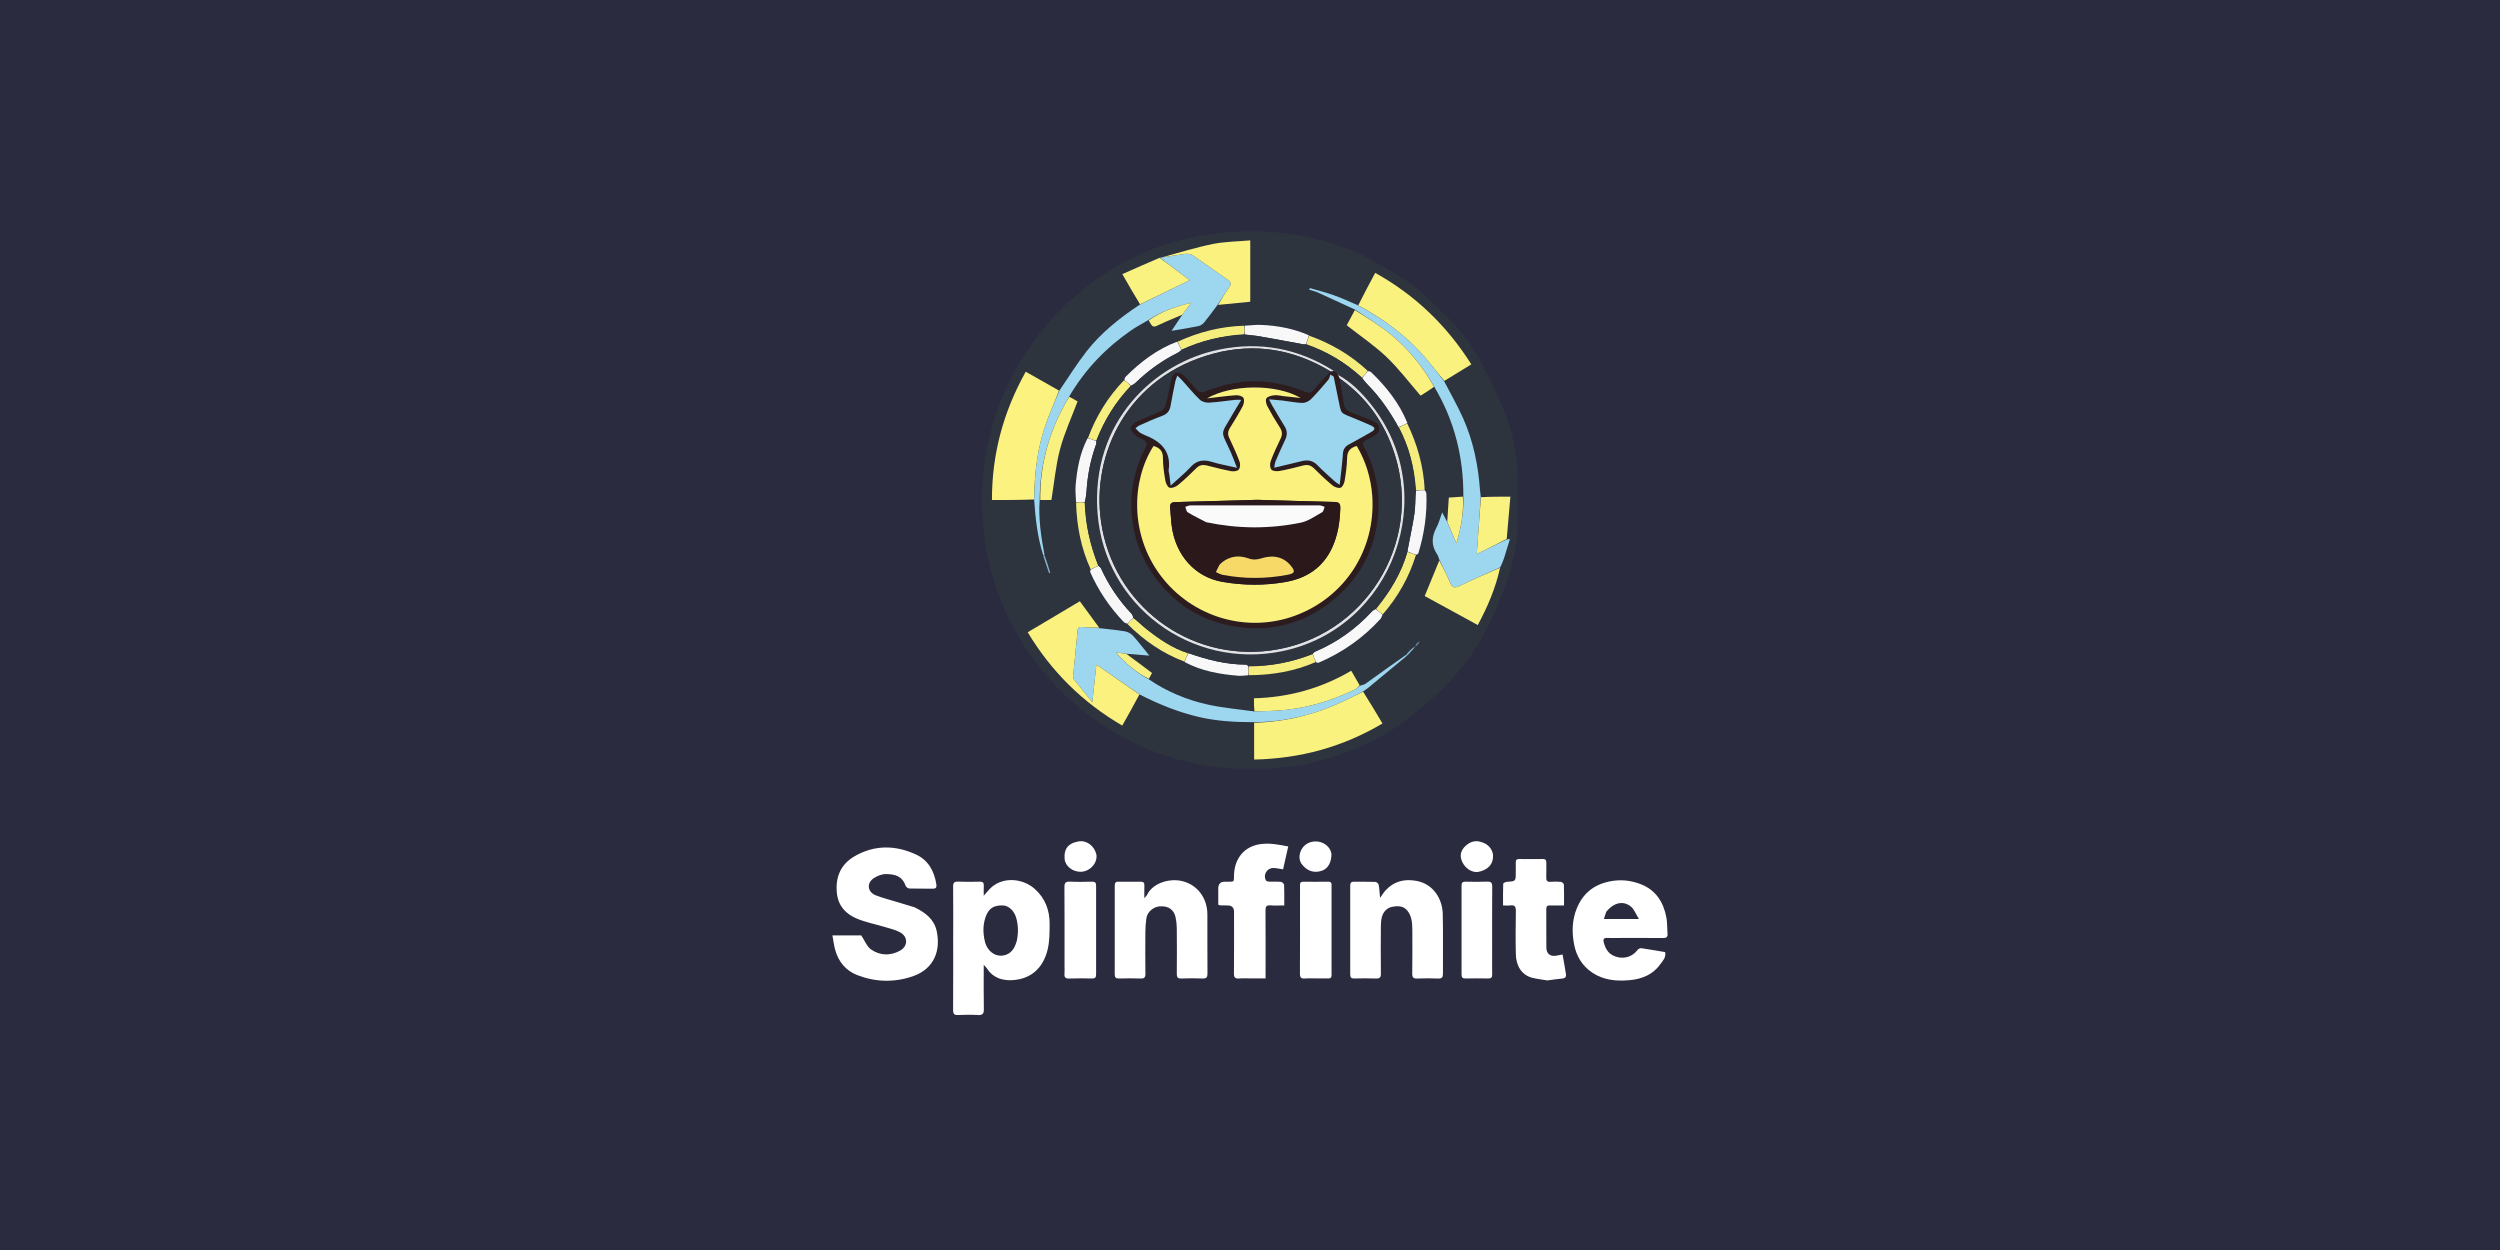 <?xml version="1.0" encoding="UTF-8"?> <svg xmlns="http://www.w3.org/2000/svg" width="768" height="384" viewBox="0 0 768 384" fill="none"><rect width="768" height="384" fill="#2B2B40"></rect><path fill-rule="evenodd" clip-rule="evenodd" d="M280.988 278.736C284.197 280.315 286.915 282.328 287.717 285.883C289.067 291.872 287.057 297.64 280.395 299.92C274.666 301.881 268.878 301.714 263.294 299.526C259.85 298.174 257.54 295.425 256.56 291.76C256.19 290.378 256.015 288.944 255.718 287.359H264.58C265.661 288.972 266.312 290.793 267.601 291.684C270.31 293.555 273.446 293.691 276.421 292.081C279.006 290.684 279.006 287.705 276.403 286.347C275.044 285.637 273.494 285.277 272.011 284.828C269.09 283.949 266.051 283.364 263.246 282.206C259.856 280.806 257.507 278.311 257.092 274.377C256.578 269.497 258.24 265.56 262.444 263.093C268.603 259.477 275.117 259.577 281.457 262.532C285.208 264.278 287.063 267.706 287.659 271.773C287.771 272.54 287.553 273.013 286.621 272.998C284.2 272.959 281.778 273.022 279.36 272.946C278.954 272.934 278.337 272.501 278.207 272.128C277.153 269.103 274.932 268.518 272.111 268.518C270.861 268.518 269.454 269.085 268.391 269.8C266.142 271.316 266.493 274.062 269.045 275.047C271.26 275.905 273.585 276.481 275.864 277.178C277.535 277.687 279.209 278.184 280.988 278.73V278.736ZM312.372 288.984C312.863 286.641 312.835 284.322 312.191 282.003C311.595 279.854 309.906 278.208 308.126 278.148C305.247 278.048 303.725 279.078 302.814 281.603C301.909 284.11 301.948 286.656 302.545 289.175C303.353 292.588 306.349 294.376 309.194 293.245C310.992 292.53 311.8 290.984 312.369 288.987H312.372V288.984ZM292.823 286.932C292.823 281.982 292.859 277.181 292.799 272.383C292.783 271.185 293.141 270.794 294.339 270.843C296.555 270.928 298.776 270.901 300.995 270.852C301.918 270.834 302.269 271.161 302.218 272.083C302.163 273.037 302.206 274.001 302.206 275.174C303.15 274.147 303.879 273.134 304.812 272.374C308.631 269.261 314.346 269.97 317.808 273.013C321.077 275.89 322.479 279.639 322.448 283.892C322.43 286.592 322.436 289.39 321.767 291.969C320.372 297.352 316.77 300.778 310.977 301.102C307.984 301.269 305.075 300.435 303.256 297.589C303.026 297.228 302.69 296.937 302.203 296.389C302.203 301.117 302.142 305.542 302.236 309.968C302.266 311.432 301.845 311.905 300.381 311.817C298.371 311.695 296.343 311.72 294.33 311.811C293.129 311.865 292.786 311.462 292.792 310.271C292.841 302.542 292.817 294.812 292.817 286.935L292.823 286.932ZM343.738 270.87C346.051 270.87 348.218 270.891 350.388 270.858C351.217 270.846 351.587 271.128 351.553 271.995C351.508 273.204 351.541 274.417 351.541 275.935C351.959 275.408 352.283 275.12 352.458 274.759C354.078 271.455 358.92 269.773 362.894 270.613C367.937 271.68 370.891 276.02 370.906 280.864C370.924 286.926 370.882 292.985 370.937 299.047C370.945 300.232 370.616 300.647 369.405 300.596C367.241 300.505 365.065 300.505 362.9 300.596C361.675 300.647 361.502 300.102 361.511 299.062C361.554 294.415 361.554 289.769 361.511 285.122C361.499 283.976 361.366 282.813 361.115 281.697C360.697 279.836 359.274 278.181 356.26 278.43C354.335 278.587 352.476 280.079 352.177 282.058C351.968 283.443 351.871 284.855 351.859 286.256C351.82 290.548 351.811 294.843 351.868 299.135C351.883 300.268 351.532 300.635 350.403 300.596C348.188 300.52 345.966 300.535 343.747 300.59C342.755 300.614 342.443 300.262 342.446 299.28C342.473 290.239 342.47 281.2 342.452 272.158C342.452 271.322 342.6 270.752 343.741 270.87H343.738ZM433.868 285.747C433.847 283.573 433.735 281.579 432.436 279.869C431.21 278.251 429.476 278.239 427.787 278.551C426.171 278.848 425.018 279.972 424.552 281.564C424.273 282.506 424.207 283.534 424.201 284.525C424.167 289.372 424.149 294.218 424.21 299.062C424.225 300.268 423.855 300.641 422.666 300.599C420.45 300.514 418.232 300.541 416.013 300.59C415.093 300.608 414.787 300.28 414.787 299.362C414.812 290.275 414.812 281.191 414.787 272.104C414.787 271.207 415.051 270.834 415.992 270.858C418.159 270.91 420.329 270.834 422.493 270.916C422.863 270.931 423.462 271.419 423.526 271.767C423.762 273.043 423.813 274.35 423.952 275.829C424.567 274.983 425.039 274.183 425.653 273.516C428.256 270.691 431.471 269.918 435.197 270.619C440.487 271.613 443.108 276.347 443.214 280.733C443.363 286.838 443.223 292.948 443.275 299.056C443.284 300.238 442.957 300.656 441.743 300.605C439.631 300.514 437.509 300.52 435.393 300.605C434.216 300.65 433.819 300.299 433.841 299.077C433.907 294.685 433.868 290.293 433.868 285.756V285.747ZM493.434 280.106C493.201 280.818 492.968 281.53 492.71 282.309H503.479C502.547 280.818 502.042 279.345 501.019 278.508C498.658 276.581 495.776 277.241 493.431 280.103H493.434V280.106ZM497.126 288.144C495.867 288.144 494.756 288.177 493.649 288.135C492.744 288.102 492.438 288.529 492.638 289.338C493.219 291.712 494.287 293.488 497.205 294.097C499.393 294.552 501.7 293.664 503.019 291.857C503.252 291.539 503.83 291.236 504.2 291.287C506.621 291.627 509.027 292.066 511.533 292.491C511.891 294.194 510.725 295.249 509.92 296.364C507.629 299.532 504.233 300.781 500.549 301.111C496.612 301.466 492.704 301.129 489.248 298.859C486.091 296.786 484.263 293.773 483.567 290.133C482.849 286.38 482.919 282.609 484.402 279.018C486.254 274.529 489.511 271.807 494.375 270.794C497.762 270.088 500.931 270.416 504.045 271.622C508.691 273.422 511.016 277.141 511.912 281.843C512.217 283.455 512.124 285.143 512.269 286.789C512.363 287.862 511.927 288.174 510.886 288.162C506.349 288.117 501.815 288.144 497.126 288.144ZM374.242 273.019C374.248 271.586 374.892 270.87 376.176 270.867H376.781C379.375 270.849 379.003 271.079 379.099 268.627C379.293 263.644 382.329 259.855 387.511 259.273C390.338 258.955 392.944 259.489 395.743 260.04C395.183 262.517 394.663 264.832 394.16 267.06C393.007 266.9 392.017 266.624 391.043 266.657C389.145 266.727 387.977 268.812 388.885 270.437C389.024 270.688 389.542 270.828 389.89 270.843C391.097 270.894 392.317 270.791 393.516 270.91C393.879 270.946 394.463 271.495 394.478 271.828C394.569 273.841 394.524 275.856 394.524 278.151C393.05 278.151 391.657 278.23 390.277 278.127C389.042 278.036 388.752 278.515 388.761 279.681C388.809 285.944 388.785 292.206 388.785 298.468V300.568H384.541C383.231 300.568 381.914 300.496 380.61 300.59C379.411 300.674 379.06 300.25 379.069 299.053C379.124 292.742 379.093 286.429 379.093 280.118C379.093 278.812 378.437 278.157 377.123 278.154C376.366 278.154 375.61 278.145 374.856 278.124C374.717 278.124 374.581 278.036 374.251 277.92V273.016H374.242V273.019ZM475.337 301.184C473.724 300.926 472.229 300.75 470.776 300.396C467.404 299.568 465.757 296.622 465.673 293.245C465.564 288.808 465.6 284.364 465.673 279.927C465.694 278.584 465.379 277.939 463.932 278.145C463.294 278.236 462.631 278.16 461.735 278.16C461.735 275.874 461.702 273.677 461.786 271.486C461.795 271.267 462.513 270.922 462.915 270.898C465.642 270.728 465.642 270.749 465.642 268C465.642 266.99 465.67 265.981 465.636 264.972C465.612 264.205 465.9 263.881 466.69 263.89C469.108 263.917 471.526 263.926 473.945 263.89C474.847 263.875 475.052 264.299 475.034 265.093C475.001 266.554 475.074 268.021 475.007 269.482C474.962 270.51 475.267 270.97 476.363 270.888C477.416 270.81 478.485 270.807 479.532 270.916C479.871 270.952 480.416 271.449 480.428 271.752C480.507 273.807 480.47 275.868 480.47 278.16C478.945 278.16 477.556 278.193 476.166 278.148C475.322 278.12 475.01 278.436 475.016 279.287C475.043 283.222 474.998 287.159 475.04 291.093C475.062 293.073 476.281 293.949 478.273 293.552C478.796 293.448 479.323 293.351 480.019 293.221C480.389 295.316 480.755 297.262 481.06 299.22C481.188 300.038 480.879 300.526 479.925 300.605C478.433 300.726 476.953 300.987 475.331 301.187H475.337V301.184ZM404.808 300.571C403.398 300.571 402.13 300.499 400.877 300.593C399.672 300.684 399.33 300.247 399.339 299.053C399.387 291.275 399.363 283.495 399.363 275.717C399.363 274.453 399.391 273.192 399.357 271.928C399.336 271.146 399.651 270.852 400.426 270.861C402.947 270.888 405.471 270.904 407.992 270.855C409.224 270.831 409.049 271.643 409.049 272.386V296.025C409.049 297.186 409.022 298.35 409.055 299.511C409.079 300.293 408.761 300.605 407.983 300.578C406.975 300.541 405.965 300.571 404.805 300.571H404.808ZM327.025 296.931C327.025 288.699 327.055 280.615 326.994 272.534C326.985 271.192 327.358 270.776 328.695 270.84C330.959 270.946 333.236 270.901 335.503 270.855C336.429 270.837 336.725 271.173 336.722 272.089C336.698 281.182 336.698 290.272 336.722 299.365C336.722 300.29 336.408 300.605 335.493 300.59C333.175 300.544 330.85 300.514 328.535 300.602C327.327 300.647 326.879 300.244 327.013 299.053C327.085 298.404 327.025 297.74 327.025 296.934V296.931ZM458.384 292.388C458.384 294.812 458.354 297.086 458.399 299.359C458.418 300.28 458.091 300.605 457.174 300.587C454.855 300.541 452.534 300.541 450.212 300.587C449.292 300.605 448.986 300.274 448.989 299.356C449.014 290.263 449.014 281.173 448.989 272.08C448.989 271.161 449.295 270.834 450.215 270.852C452.434 270.898 454.655 270.928 456.871 270.843C458.073 270.794 458.418 271.192 458.408 272.386C458.357 279.003 458.384 285.619 458.384 292.388ZM336.825 262.568C337.17 265.272 334.728 267.782 331.976 267.812C329.558 267.839 327.258 266.127 327.052 263.878C326.795 261.041 327.893 259.083 331.314 258.485C333.802 258.052 336.202 259.813 336.825 262.568ZM458.617 262.274C459.008 265.836 456.611 267.294 454.331 267.8C452.074 268.303 449.655 266.487 448.911 264.029C448.414 262.392 449.029 261.013 450.133 259.937C451.365 258.737 452.936 258.107 454.692 258.567C456.586 259.064 458.079 260.098 458.617 262.271V262.274ZM409.022 262.238C409.064 264.826 407.995 266.766 406.246 267.424C403.837 268.33 401.664 267.682 399.969 265.551C398.343 263.502 399.463 259.995 402.078 258.907C405.026 257.679 408.456 259.28 409.019 262.238H409.022Z" fill="white"></path><mask id="mask0_452_13571" style="mask-type:luminance" maskUnits="userSpaceOnUse" x="301" y="71" width="166" height="166"><path d="M301.499 71H466.529V236.396H301.499V71Z" fill="white"></path></mask><g mask="url(#mask0_452_13571)"><path fill-rule="evenodd" clip-rule="evenodd" d="M454.833 152.283C454.769 151.636 454.687 150.992 454.637 150.344C454.072 142.804 452.57 135.463 449.488 128.546C447.738 124.617 445.578 120.874 443.845 116.945C446.535 115.291 449.222 113.636 451.99 111.935C444.421 99.944 434.736 90.671 422.463 83.824C420.616 87.262 418.887 90.482 416.919 93.656C414.521 92.656 412.158 91.553 409.713 90.685C407.311 89.831 404.828 89.215 402.379 88.496L402.223 89.023C403.113 89.308 404.041 89.507 404.888 89.888C408.696 91.606 412.478 93.375 416.165 95.364C415.286 97.004 414.403 98.641 413.713 99.933C417.986 103.292 422.278 106.178 425.968 109.697C429.7 113.259 432.835 117.444 436.404 121.557C437.593 120.817 439.087 119.888 440.767 119.095C446.898 129.41 449.602 140.619 449.25 152.568C447.859 152.664 446.467 152.76 445.069 152.856C444.895 155.375 444.731 157.774 444.411 160.012C443.998 159.229 443.585 158.446 443.034 157.407C442.368 159.204 441.995 160.716 441.279 162.051C439.763 164.876 439.625 167.563 441.475 170.281C441.831 170.801 441.97 171.47 442.108 172.306C440.657 175.843 439.201 179.38 437.675 183.102C442.962 185.995 448.375 188.952 453.983 192.019C457.064 186.287 459.505 180.522 461.06 174.124C461.405 173.199 461.782 172.281 462.085 171.342C462.697 169.434 463.266 167.513 463.978 165.691C464.003 165.606 464.028 165.52 464.049 165.435C463.992 165.499 463.932 165.566 463.622 165.602C463.373 165.638 463.124 165.673 462.864 165.399C463.241 161.154 463.615 156.905 463.999 152.568C460.676 152.568 457.808 152.568 454.833 152.283ZM328.604 121.564C333.383 113.426 339.785 106.804 347.524 101.463C349.211 100.299 351.05 99.356 352.933 98.549C354.189 100.762 354.16 100.698 356.523 99.577C358.69 98.552 360.932 97.684 362.978 96.987C362.007 98.453 361.035 99.919 359.896 101.634C362.857 101.129 365.529 100.726 368.17 100.179C368.828 100.043 369.525 99.545 369.959 99.011C371.376 97.278 372.678 95.457 374.347 93.688C377.574 93.361 380.798 93.033 384.086 92.703V73.847C380.154 74.199 376.279 74.203 372.557 74.961C367.198 76.053 361.95 77.693 356.495 79.106C356.495 79.106 356.352 79.188 356.096 79.188C352.36 80.843 348.624 82.501 344.777 84.205C346.713 87.596 348.407 90.564 349.944 93.71C343.905 97.72 338.255 102.214 333.782 107.943C330.775 111.793 328.199 115.981 325.213 119.917C321.89 118.031 318.563 116.148 315.108 114.188C308.197 126.553 304.717 139.53 304.728 153.603C309.233 153.603 313.435 153.603 317.698 153.892C318.121 159.546 318.748 165.168 320.477 170.875C321.075 172.612 321.669 174.345 322.267 176.081C322.391 176.039 322.516 175.992 322.641 175.95C322.107 174.167 321.573 172.384 320.975 170.303C319.826 164.794 318.983 159.258 319.733 153.6H323.004C323.886 148.177 324.334 142.967 325.658 137.986C326.978 133.015 329.177 128.279 331.056 123.276C331.173 123.468 331.156 123.397 331.109 123.368C330.255 122.845 329.401 122.329 328.611 121.564H328.604ZM432.515 129.809C429.864 123.799 425.854 118.781 421.15 114.277C420.933 114.07 420.513 114.081 420.072 113.771C414.844 108.985 408.838 105.488 402.106 102.794C397.408 100.951 392.512 100.036 387.495 99.816C385.783 99.741 384.058 99.969 382.019 100.068C374.938 100.285 368.216 102.025 361.487 104.779C355.434 107.313 350.317 111.181 345.738 115.814C345.524 116.027 345.514 116.44 345.186 116.888C340.308 122.002 336.703 127.916 333.878 134.556C331.725 139.217 330.839 144.188 330.43 149.251C330.295 150.903 330.508 152.586 330.586 154.557C330.768 161.627 332.12 168.445 334.831 175.181C334.874 175.402 334.874 175.64 334.963 175.839C337.465 181.504 340.906 186.543 345.165 191.026C345.453 191.329 345.944 191.436 346.46 191.852C351.495 196.823 357.213 200.765 363.896 203.616C369.113 206.153 374.706 207.128 380.417 207.594C381.432 207.676 382.467 207.494 383.787 207.409C390.836 207.395 397.665 206.22 404.447 203.644C404.678 203.619 404.931 203.648 405.134 203.562C412.403 200.449 418.734 196.004 424.064 190.155C424.384 189.802 424.495 189.258 424.886 188.639C429.508 183.305 432.885 177.266 435.312 170.463C435.454 170.281 435.668 170.125 435.728 169.918C437.561 163.937 438.436 157.824 438.184 151.564C438.169 151.226 437.856 150.899 437.657 150.255C437.308 143.163 435.383 136.477 432.515 129.809ZM433.963 198.915C433.237 199.666 432.512 200.42 431.572 201.274C427.562 204.196 423.562 207.131 419.527 210.017C419.036 210.369 418.353 210.455 417.638 210.398C416.816 208.982 415.994 207.565 415.108 206.042C405.813 211.505 395.886 214.223 385.225 214.508C385.225 215.988 385.225 217.23 384.933 218.518C380.272 217.842 375.55 217.447 370.966 216.426C364.49 214.981 358.395 212.437 352.979 208.434C353.313 207.836 353.644 207.238 353.915 206.751C351.253 204.744 348.705 202.822 346.457 200.879C348.538 201.047 350.62 201.214 353.086 201.413C351.267 199.178 349.752 197.168 348.065 195.314C347.464 194.652 346.496 194.104 345.617 193.955C343.012 193.506 340.372 193.282 337.628 192.745C335.682 190.098 333.732 187.447 331.721 184.714C326.388 187.888 321.114 191.023 315.702 194.243C322.989 206.334 332.565 215.796 344.752 222.909C346.617 219.607 348.357 216.529 350.353 213.511C356.061 216.387 361.942 218.778 368.194 220.244C373.82 221.564 379.521 221.863 385.267 222.201V233.342C399.675 233.022 412.599 229.41 424.694 222.265C422.655 218.824 420.755 215.622 419.004 212.23C419.481 211.889 419.976 211.572 420.427 211.199C424.427 207.893 428.416 204.58 432.608 201.182C433.202 200.502 433.8 199.819 434.586 199.018L434.561 198.606C434.426 198.663 434.294 198.723 433.956 198.919L433.963 198.915ZM435.536 197.296C435.472 197.396 435.412 197.495 435.184 197.663C435.084 197.737 435.02 197.833 434.8 198.09C434.835 198.225 434.871 198.364 434.903 198.499C435.031 198.399 435.159 198.303 435.401 198.097C435.476 198.018 435.536 197.933 435.718 197.723C435.799 197.634 435.849 197.527 436.031 197.296C436.031 197.207 436.024 197.118 436.02 197.029C435.917 197.1 435.814 197.172 435.533 197.296H435.536ZM420.093 79.142C424.783 81.935 429.576 84.372 433.846 87.522C437.632 90.311 440.859 93.862 444.29 97.126C448.314 100.951 451.698 105.338 454.36 110.17C457.05 115.052 459.466 120.109 461.676 125.229C464.256 131.211 465.554 137.616 466.213 144.042C466.757 149.355 466.451 154.76 466.366 160.122C466.273 166.168 465.053 172.075 463.131 177.761C461.466 182.696 459.484 187.564 457.203 192.25C453.783 199.275 449.154 205.566 443.653 211.081C439.931 214.814 435.799 218.18 431.604 221.382C425.758 225.845 419.203 229.179 412.282 231.581C406.411 233.62 400.383 235.292 394.106 235.73C391.228 235.929 388.353 236.381 385.477 236.396C378.268 236.427 371.144 235.658 364.124 233.886C351.62 230.727 340.489 224.998 330.675 216.618C322.125 209.32 315.282 200.684 310.265 190.66C306.443 183.031 303.913 174.95 302.646 166.481C301.796 160.741 301.209 154.966 301.65 149.191C302.707 135.37 306.503 122.383 313.802 110.462C318.189 103.296 323.573 96.994 329.786 91.45C338.788 83.419 349.193 77.679 360.775 74.306C366.519 72.633 372.425 71.705 378.45 71.231C386.36 70.612 394.124 71.263 401.807 72.847C408.094 74.142 414.172 76.263 420.093 79.142Z" fill="#2D343E"></path></g><path fill-rule="evenodd" clip-rule="evenodd" d="M416.268 95.119C412.474 93.369 408.692 91.6 404.888 89.882C404.041 89.501 403.112 89.302 402.223 89.017L402.379 88.49C404.828 89.209 407.311 89.825 409.713 90.679C412.158 91.547 414.521 92.65 417.118 93.774C425.267 98.073 432.348 103.364 438.166 110.246C440.037 112.459 441.795 114.772 443.606 117.039C445.581 120.864 447.745 124.611 449.492 128.536C452.573 135.453 454.075 142.797 454.641 150.334C454.691 150.982 454.769 151.626 454.883 152.576C454.513 158.593 454.096 164.311 453.673 170.165C456.666 168.713 459.772 167.208 462.878 165.702C463.128 165.667 463.377 165.631 463.747 165.603C463.864 165.61 463.854 165.592 463.854 165.592C463.266 167.507 462.697 169.428 462.088 171.335C461.786 172.275 461.409 173.189 460.886 174.271C456.569 176.281 452.388 178.046 448.318 180.032C446.702 180.818 446.069 180.416 445.439 178.915C444.46 176.591 443.297 174.342 442.212 172.065C441.973 171.467 441.834 170.798 441.482 170.279C439.632 167.56 439.771 164.873 441.286 162.048C442.002 160.714 442.379 159.201 443.041 157.404C443.589 158.443 444.005 159.226 444.517 160.23C445.549 162.582 446.482 164.717 447.414 166.848C448.873 162.098 449.691 157.39 449.538 152.554C449.609 140.616 446.905 129.404 440.649 118.896C437.038 112.562 432.618 107.147 427.174 102.692C423.762 99.898 419.922 97.624 416.275 95.119H416.268Z" fill="#9CD7EF"></path><path fill-rule="evenodd" clip-rule="evenodd" d="M385.26 221.867C379.52 221.857 373.824 221.558 368.198 220.238C361.946 218.772 356.064 216.38 350.157 213.388C345.613 210.267 341.268 207.264 336.806 204.179C336.411 207.883 336.02 211.559 335.571 215.754C333.468 213.157 331.65 210.94 329.874 208.691C329.682 208.445 329.632 208.011 329.665 207.68C330.109 203.026 330.597 198.375 331.038 193.721C331.127 192.792 331.554 192.532 332.433 192.611C334.198 192.767 335.973 192.853 337.742 192.967C340.368 193.28 343.012 193.504 345.613 193.952C346.492 194.102 347.46 194.65 348.061 195.312C349.748 197.165 351.264 199.172 353.082 201.411C350.62 201.211 348.534 201.044 346.161 200.848C344.855 200.699 343.841 200.574 342.83 200.45C345.802 203.82 349.036 206.623 352.879 208.652C358.395 212.434 364.49 214.982 370.966 216.427C375.549 217.448 380.271 217.843 385.239 218.537C387.609 218.483 389.676 218.441 391.74 218.334C400.305 217.893 408.379 215.587 416.082 211.89C416.698 211.594 417.203 211.075 417.762 210.659C418.356 210.449 419.039 210.367 419.53 210.015C423.566 207.129 427.565 204.193 431.839 201.247C432.209 201.236 432.312 201.247 432.419 201.265C428.426 204.577 424.434 207.89 420.438 211.196C419.986 211.57 419.491 211.886 418.826 212.367C416.63 213.502 414.641 214.534 412.617 215.487C403.956 219.551 394.857 221.775 385.267 221.875L385.26 221.867Z" fill="#9CD7EF"></path><path fill-rule="evenodd" clip-rule="evenodd" d="M356.352 79.185C356.352 79.185 356.495 79.103 356.729 79.11C359.352 78.729 361.732 78.281 364.131 77.993C364.871 77.904 365.817 78.021 366.412 78.423C370.08 80.907 373.664 83.519 377.304 86.045C378.257 86.707 378.304 87.294 377.649 88.216C376.386 89.995 375.229 91.846 374.027 93.667C372.681 95.457 371.376 97.279 369.959 99.012C369.525 99.542 368.824 100.04 368.169 100.179C365.529 100.727 362.857 101.129 359.896 101.634C361.035 99.916 362.006 98.453 363.124 96.802C364.173 95.415 365.07 94.215 365.97 93.013C361.238 94.155 356.779 95.632 352.819 98.311C351.05 99.357 349.207 100.3 347.52 101.464C339.781 106.808 333.38 113.427 328.48 121.764C322.541 131.706 319.442 142.221 319.395 153.6C318.972 159.258 319.815 164.795 320.861 170.449C320.669 170.598 320.58 170.598 320.491 170.598C318.741 165.165 318.114 159.546 317.687 153.583C317.783 145.092 318.737 137.04 321.601 129.322C322.765 126.18 324.142 123.12 325.423 120.02C328.191 115.982 330.768 111.793 333.778 107.943C338.254 102.214 343.905 97.72 350.139 93.582C355.349 91.002 360.359 88.547 365.465 86.045C364.643 85.451 363.697 84.786 362.775 84.088C360.626 82.462 358.491 80.822 356.349 79.185H356.352Z" fill="#9CD7EF"></path><path fill-rule="evenodd" clip-rule="evenodd" d="M325.32 119.97C324.146 123.119 322.772 126.183 321.605 129.321C318.74 137.039 317.787 145.092 317.662 153.44C313.431 153.607 309.229 153.607 304.724 153.607C304.713 139.53 308.194 126.557 315.104 114.191C318.559 116.152 321.886 118.034 325.316 119.974L325.32 119.97Z" fill="#FBF27F"></path><path fill-rule="evenodd" clip-rule="evenodd" d="M385.264 222.034C394.847 221.771 403.945 219.551 412.606 215.484C414.634 214.533 416.62 213.498 418.744 212.459C420.758 215.619 422.655 218.818 424.697 222.262C412.603 229.407 399.675 233.023 385.271 233.339C385.271 229.496 385.271 225.849 385.264 222.034Z" fill="#FAF27F"></path><path fill-rule="evenodd" clip-rule="evenodd" d="M443.724 116.991C441.792 114.775 440.037 112.465 438.166 110.252C432.348 103.37 425.267 98.079 417.239 93.802C418.89 90.478 420.619 87.262 422.466 83.824C434.739 90.671 444.425 99.944 451.993 111.935C449.225 113.636 446.538 115.291 443.727 116.995H443.724V116.991Z" fill="#FAF27F"></path><path fill-rule="evenodd" clip-rule="evenodd" d="M337.685 192.85C335.974 192.85 334.202 192.765 332.433 192.608C331.554 192.53 331.124 192.79 331.038 193.718C330.597 198.373 330.113 203.023 329.665 207.678C329.633 208.009 329.682 208.446 329.875 208.688C331.65 210.937 333.469 213.158 335.572 215.752C336.02 211.556 336.411 207.881 336.806 204.176C341.268 207.261 345.613 210.265 350.029 213.353C348.36 216.52 346.62 219.598 344.756 222.9C332.568 215.787 322.993 206.326 315.705 194.234C321.118 191.014 326.391 187.879 331.725 184.705C333.735 187.438 335.682 190.085 337.689 192.847H337.685V192.85Z" fill="#FAF17F"></path><path fill-rule="evenodd" clip-rule="evenodd" d="M374.186 93.674C375.225 91.842 376.385 89.992 377.645 88.212C378.3 87.291 378.254 86.704 377.3 86.042C373.656 83.519 370.076 80.903 366.408 78.42C365.814 78.018 364.871 77.9 364.127 77.989C361.729 78.277 359.348 78.726 356.807 79.103C361.949 77.69 367.194 76.05 372.553 74.957C376.275 74.2 380.15 74.196 384.082 73.844V92.696C380.798 93.03 377.57 93.354 374.183 93.671H374.186V93.674Z" fill="#FAF17F"></path><path fill-rule="evenodd" clip-rule="evenodd" d="M442.155 172.189C443.29 174.349 444.453 176.598 445.428 178.922C446.062 180.423 446.691 180.829 448.307 180.039C452.381 178.054 456.559 176.285 460.829 174.392C459.498 180.52 457.057 186.288 453.975 192.02C448.367 188.953 442.959 185.996 437.667 183.103C439.198 179.381 440.649 175.844 442.151 172.189H442.155Z" fill="#F9F17F"></path><path fill-rule="evenodd" clip-rule="evenodd" d="M416.217 95.238C419.915 97.626 423.754 99.9 427.167 102.689C432.611 107.144 437.03 112.56 440.549 118.826C439.087 119.883 437.592 120.812 436.404 121.552C432.835 117.439 429.7 113.254 425.967 109.692C422.277 106.173 417.986 103.284 413.712 99.928C414.406 98.636 415.285 97 416.217 95.238Z" fill="#FAF17F"></path><path fill-rule="evenodd" clip-rule="evenodd" d="M417.694 210.53C417.196 211.078 416.691 211.598 416.075 211.893C408.375 215.59 400.297 217.896 391.732 218.337C389.669 218.444 387.605 218.487 385.377 218.515C385.217 217.234 385.217 215.992 385.217 214.512C395.878 214.227 405.806 211.509 415.1 206.047C415.986 207.57 416.808 208.986 417.69 210.53H417.694Z" fill="#F9F180"></path><path fill-rule="evenodd" clip-rule="evenodd" d="M356.225 79.188C358.495 80.824 360.63 82.465 362.779 84.091C363.701 84.788 364.647 85.45 365.469 86.048C360.359 88.549 355.349 91.005 350.222 93.496C348.407 90.567 346.713 87.599 344.781 84.208C348.628 82.504 352.364 80.846 356.228 79.191L356.225 79.188Z" fill="#FAF280"></path><path fill-rule="evenodd" clip-rule="evenodd" d="M462.868 165.555C459.768 167.216 456.662 168.722 453.669 170.173C454.096 164.32 454.513 158.602 454.933 152.727C457.808 152.57 460.672 152.57 463.996 152.57C463.611 156.908 463.234 161.157 462.864 165.558H462.868V165.555Z" fill="#F9F180"></path><path fill-rule="evenodd" clip-rule="evenodd" d="M319.563 153.598C319.445 142.219 322.541 131.704 328.448 121.883C329.394 122.328 330.248 122.844 331.102 123.367C331.149 123.395 331.167 123.463 331.049 123.274C329.174 128.277 326.975 133.017 325.651 137.984C324.327 142.962 323.879 148.175 322.997 153.598H319.563Z" fill="#F8F07F"></path><path fill-rule="evenodd" clip-rule="evenodd" d="M424.704 188.804C424.494 189.259 424.384 189.8 424.063 190.152C418.733 196.002 412.403 200.443 405.133 203.56C404.93 203.646 404.678 203.617 404.304 203.457C403.848 202.496 403.539 201.724 403.258 200.835C403.518 200.543 403.717 200.304 403.977 200.194C410.723 197.351 416.52 193.17 421.484 187.808C421.786 187.48 422.22 187.281 422.654 187.117C423.377 187.743 424.042 188.274 424.708 188.8H424.704V188.804Z" fill="#F8F8F8"></path><path fill-rule="evenodd" clip-rule="evenodd" d="M382.339 100.054C384.058 99.965 385.783 99.737 387.495 99.812C392.512 100.032 397.408 100.947 402.091 102.993C401.807 104.043 401.536 104.886 401.13 105.79C400.703 105.807 400.412 105.779 400.123 105.726C395.661 104.907 391.206 104.057 386.741 103.285C385.303 103.036 383.833 102.982 382.392 102.687C382.385 101.708 382.364 100.879 382.342 100.05H382.339V100.054Z" fill="#F8F8F8"></path><path fill-rule="evenodd" clip-rule="evenodd" d="M346.339 191.638C345.94 191.439 345.449 191.332 345.161 191.03C340.902 186.546 337.464 181.508 334.959 175.843C334.87 175.643 334.87 175.405 335.002 175.046C335.906 174.533 336.639 174.163 337.475 173.814C337.806 174.099 338.109 174.327 338.244 174.629C340.596 179.8 343.731 184.436 347.634 188.56C347.926 188.87 348.029 189.357 348.115 189.82C347.453 190.464 346.894 191.051 346.339 191.638Z" fill="#F7F7F7"></path><path fill-rule="evenodd" clip-rule="evenodd" d="M330.558 154.247C330.505 152.578 330.295 150.899 330.426 149.248C330.835 144.184 331.721 139.213 334.116 134.584C335.155 134.883 335.952 135.153 336.792 135.555C336.817 135.922 336.853 136.175 336.774 136.385C335.063 141.057 334.095 145.882 333.792 150.846C333.721 151.991 333.515 153.13 333.212 154.258C332.22 154.244 331.391 154.247 330.558 154.247Z" fill="#F7F7F7"></path><path fill-rule="evenodd" clip-rule="evenodd" d="M383.492 207.435C382.467 207.495 381.428 207.676 380.414 207.595C374.703 207.129 369.109 206.154 363.914 203.389C364.277 202.328 364.618 201.499 365.085 200.652C370.888 202.666 376.67 204.175 382.762 204.161C383.004 204.161 383.243 204.413 383.47 204.691C383.47 205.702 383.478 206.57 383.488 207.435H383.492Z" fill="#F8F8F8"></path><path fill-rule="evenodd" clip-rule="evenodd" d="M345.403 116.753C345.51 116.433 345.521 116.023 345.734 115.81C350.314 111.18 355.431 107.309 361.636 104.936C362.17 105.875 362.551 106.658 362.9 107.558C362.53 107.9 362.22 108.17 361.861 108.348C357.071 110.736 352.766 113.796 348.93 117.528C348.524 117.923 348.012 118.215 347.471 118.45C346.727 117.817 346.069 117.283 345.407 116.753H345.403Z" fill="#F8F8F8"></path><path fill-rule="evenodd" clip-rule="evenodd" d="M437.682 150.566C437.856 150.897 438.169 151.224 438.183 151.562C438.436 157.821 437.561 163.935 435.728 169.916C435.664 170.119 435.454 170.279 435.106 170.429C434.059 170.108 433.223 169.817 432.344 169.397C433.049 165.475 433.924 161.704 434.497 157.886C434.853 155.526 434.753 153.096 435.009 150.705C436.002 150.662 436.842 150.612 437.682 150.562V150.566Z" fill="#F7F7F7"></path><path fill-rule="evenodd" clip-rule="evenodd" d="M420.185 113.99C420.509 114.083 420.932 114.072 421.146 114.278C425.854 118.783 429.86 123.801 432.355 129.953C431.376 130.487 430.558 130.878 429.611 131.213C426.935 126.409 423.932 121.993 420.121 118.153C419.509 117.538 418.965 116.855 418.488 116.118C419.121 115.353 419.651 114.673 420.182 113.994L420.185 113.99Z" fill="#F8F8F8"></path><path fill-rule="evenodd" clip-rule="evenodd" d="M432.383 169.531C433.223 169.823 434.059 170.111 434.991 170.481C432.885 177.267 429.508 183.302 424.797 188.721C424.042 188.277 423.38 187.746 422.74 187.035C427.078 181.69 430.504 176.039 432.387 169.531H432.383Z" fill="#F4EC7D"></path><path fill-rule="evenodd" clip-rule="evenodd" d="M420.128 113.882C419.655 114.668 419.125 115.348 418.442 116.028C413.357 111.37 407.653 107.989 401.265 105.737C401.536 104.894 401.803 104.047 402.148 103.107C408.841 105.492 414.844 108.986 420.128 113.882Z" fill="#F5EC7E"></path><path fill-rule="evenodd" clip-rule="evenodd" d="M383.638 207.423C383.481 206.573 383.47 205.705 383.638 204.708C390.53 204.676 396.985 203.385 403.23 200.947C403.543 201.719 403.853 202.495 404.187 203.403C397.668 206.221 390.84 207.395 383.645 207.423H383.641H383.638Z" fill="#F5ED7D"></path><path fill-rule="evenodd" clip-rule="evenodd" d="M330.569 154.401C331.387 154.248 332.22 154.245 333.216 154.401C333.447 161.23 334.959 167.599 337.365 173.783C336.635 174.157 335.902 174.527 335.056 174.922C332.109 168.442 330.761 161.621 330.565 154.398L330.569 154.401Z" fill="#F4EC7D"></path><path fill-rule="evenodd" clip-rule="evenodd" d="M429.736 131.266C430.554 130.875 431.376 130.483 432.312 130.074C435.379 136.476 437.304 143.162 437.667 150.41C436.842 150.616 436.002 150.666 434.991 150.545C434.486 143.642 432.867 137.255 429.732 131.27H429.736V131.266Z" fill="#F4EC7D"></path><path fill-rule="evenodd" clip-rule="evenodd" d="M362.932 107.44C362.551 106.657 362.17 105.875 361.764 104.967C368.209 102.021 374.93 100.277 382.175 100.057C382.357 100.879 382.378 101.708 382.225 102.697C375.372 103.103 369.006 104.665 362.932 107.44Z" fill="#F5ED7D"></path><path fill-rule="evenodd" clip-rule="evenodd" d="M364.96 200.665C364.618 201.495 364.277 202.327 363.874 203.267C357.21 200.762 351.491 196.819 346.399 191.741C346.898 191.044 347.453 190.46 348.225 189.873C349.709 191.015 350.919 192.225 352.256 193.282C356.139 196.342 360.184 199.139 364.963 200.669H364.96V200.665Z" fill="#F6EE7E"></path><path fill-rule="evenodd" clip-rule="evenodd" d="M345.293 116.82C346.065 117.286 346.723 117.817 347.381 118.511C342.649 123.503 339.208 129.15 336.749 135.423C335.952 135.156 335.151 134.886 334.23 134.541C336.699 127.912 340.3 121.998 345.289 116.82H345.293Z" fill="#F6EE7E"></path><path fill-rule="evenodd" clip-rule="evenodd" d="M449.392 152.562C449.684 157.395 448.866 162.099 447.41 166.849C446.478 164.714 445.546 162.583 444.592 160.309C444.735 157.772 444.898 155.377 445.073 152.858C446.471 152.762 447.862 152.666 449.396 152.562H449.392Z" fill="#F8F181"></path><path fill-rule="evenodd" clip-rule="evenodd" d="M352.879 98.422C356.783 95.625 361.245 94.144 365.974 93.006C365.073 94.209 364.173 95.411 363.209 96.678C360.935 97.678 358.69 98.546 356.523 99.571C354.156 100.692 354.189 100.756 352.875 98.422H352.879Z" fill="#F6F081"></path><path fill-rule="evenodd" clip-rule="evenodd" d="M352.926 208.541C349.033 206.619 345.798 203.815 342.827 200.445C343.841 200.57 344.852 200.694 346.008 200.855C348.702 202.815 351.25 204.737 353.911 206.744C353.641 207.231 353.306 207.829 352.926 208.537V208.541Z" fill="#F6EF81"></path><path fill-rule="evenodd" clip-rule="evenodd" d="M320.484 170.733C320.584 170.594 320.673 170.594 320.897 170.594C321.566 172.38 322.1 174.163 322.633 175.945C322.509 175.988 322.384 176.034 322.26 176.077C321.662 174.341 321.068 172.608 320.48 170.733H320.484Z" fill="#83B4CA"></path><path fill-rule="evenodd" clip-rule="evenodd" d="M432.511 201.218C432.305 201.247 432.202 201.233 431.938 201.193C432.508 200.418 433.234 199.663 434.113 198.938C434.308 199.019 434.355 199.076 434.397 199.133C433.803 199.813 433.205 200.496 432.511 201.218Z" fill="#83B4CA"></path><path fill-rule="evenodd" clip-rule="evenodd" d="M434.216 198.87C434.297 198.717 434.433 198.66 434.568 198.6C434.575 198.738 434.582 198.874 434.497 199.073C434.358 199.076 434.312 199.019 434.219 198.87H434.216Z" fill="#83B4CA"></path><path fill-rule="evenodd" clip-rule="evenodd" d="M435.287 198.21C435.159 198.309 435.031 198.405 434.903 198.505C434.867 198.37 434.832 198.231 434.967 198.096C435.188 198.135 435.237 198.174 435.287 198.213V198.21Z" fill="#83B4CA"></path><path fill-rule="evenodd" clip-rule="evenodd" d="M435.066 198.02C435.02 197.832 435.081 197.732 435.323 197.689C435.461 197.718 435.586 197.839 435.586 197.839C435.536 197.935 435.476 198.02 435.344 198.152C435.237 198.166 435.187 198.127 435.066 198.024V198.02Z" fill="#83B4CA"></path><path fill-rule="evenodd" clip-rule="evenodd" d="M435.404 197.65C435.408 197.486 435.472 197.387 435.661 197.305C435.789 197.319 435.867 197.401 435.867 197.401C435.849 197.522 435.799 197.628 435.653 197.774C435.586 197.831 435.465 197.714 435.404 197.65Z" fill="#83B4CA"></path><path fill-rule="evenodd" clip-rule="evenodd" d="M435.75 197.287C435.814 197.174 435.917 197.102 436.024 197.031C436.024 197.12 436.031 197.209 435.949 197.351C435.867 197.408 435.789 197.327 435.75 197.287Z" fill="#83B4CA"></path><path fill-rule="evenodd" clip-rule="evenodd" d="M463.867 165.624C463.932 165.567 463.992 165.5 464.049 165.436C464.024 165.521 463.999 165.607 463.914 165.646C463.85 165.6 463.86 165.617 463.867 165.624Z" fill="#9CD7EF"></path><path fill-rule="evenodd" clip-rule="evenodd" d="M411.204 114.936C411.101 114.876 410.997 114.815 410.677 114.673C410.375 114.456 410.072 114.239 409.631 113.826C398.796 106.987 387.028 104.855 374.542 107.392C354.772 111.406 334.995 129.429 337.165 157.693C339.343 186.064 365.977 205.752 393.772 200.083C428.074 193.088 443.083 151.612 421.189 124.248C418.338 120.686 415.168 117.427 411.218 115.085C411.218 115.085 411.218 115.125 411.204 114.94V114.936ZM336.792 135.557C339.204 129.148 342.649 123.504 347.463 118.615C348.011 118.217 348.52 117.929 348.926 117.53C352.762 113.797 357.067 110.737 361.857 108.35C362.216 108.172 362.526 107.901 362.896 107.56C369.005 104.67 375.371 103.112 382.214 102.855C383.83 102.987 385.303 103.041 386.737 103.29C391.206 104.065 395.661 104.912 400.12 105.731C400.408 105.784 400.7 105.812 401.127 105.795C407.649 107.987 413.353 111.367 418.338 116.11C418.965 116.85 419.509 117.534 420.121 118.149C423.932 121.989 426.935 126.408 429.611 131.208C432.871 137.254 434.486 143.641 434.838 150.537C434.749 153.099 434.849 155.529 434.493 157.889C433.92 161.707 433.045 165.479 432.34 169.4C430.497 176.036 427.071 181.687 422.672 186.935C422.217 187.28 421.779 187.483 421.477 187.811C416.513 193.173 410.716 197.354 403.97 200.197C403.714 200.304 403.511 200.546 403.251 200.838C396.978 203.389 390.519 204.677 383.641 204.567C383.239 204.417 382.997 204.165 382.758 204.165C376.667 204.179 370.888 202.67 365.081 200.656C360.177 199.144 356.128 196.347 352.249 193.287C350.911 192.234 349.698 191.02 348.321 189.821C348.022 189.355 347.919 188.867 347.627 188.558C343.723 184.434 340.592 179.797 338.236 174.627C338.098 174.325 337.799 174.1 337.468 173.812C334.952 167.606 333.44 161.237 333.369 154.423C333.507 153.135 333.714 151.996 333.785 150.85C334.087 145.883 335.055 141.061 336.767 136.389C336.845 136.179 336.81 135.927 336.785 135.56L336.792 135.557Z" fill="#2E353F"></path><path fill-rule="evenodd" clip-rule="evenodd" d="M410.855 121.318C410.467 119.45 410.079 117.578 409.692 115.71L408.688 115.08C408.467 115.639 408.378 116.308 408.008 116.742C406.286 118.77 404.557 120.805 402.671 122.684C402.041 123.314 400.942 123.812 400.07 123.791C398.07 123.737 396.084 123.31 394.088 123.072C392.832 122.922 391.569 122.841 389.864 122.691C390.345 123.641 390.573 124.157 390.857 124.641C392.085 126.733 393.288 128.84 394.579 130.89C395.455 132.277 395.529 133.597 394.818 135.074C393.768 137.255 392.796 139.476 391.843 141.703C391.615 142.234 391.594 142.853 391.43 143.685C394.469 142.963 397.17 142.347 399.853 141.671C401.714 141.202 403.286 141.433 404.703 142.906C406.382 144.653 408.225 146.24 410.019 147.877C410.375 148.204 410.816 148.436 411.549 148.937C411.915 145.5 412.325 142.468 412.528 139.419C412.624 137.985 413.225 137.145 414.428 136.505C416.776 135.252 419.093 133.943 421.398 132.615C421.758 132.409 422.235 131.961 422.213 131.655C422.192 131.338 421.672 130.964 421.292 130.786C419.897 130.142 418.463 129.584 417.057 128.968C411.022 126.331 412.321 128.014 410.848 121.321H410.855V121.318ZM350.15 132.879C350.619 133.131 351.068 133.437 351.559 133.626C356.484 135.519 359.828 138.487 359.021 144.369C358.96 144.82 359.152 145.301 359.213 145.771C359.337 146.721 359.451 147.671 359.64 149.169C361.974 147.023 364.006 145.4 365.728 143.5C367.639 141.39 369.71 141.113 372.29 141.906C374.62 142.621 377.044 143.041 379.997 143.721C379.225 141.778 378.705 140.308 378.069 138.892C374.916 131.836 374.773 134.089 378.702 127.196C379.474 125.84 380.307 124.517 381.307 122.855C380.324 122.855 379.812 122.809 379.31 122.862C376.663 123.15 374.026 123.574 371.372 123.716C370.439 123.766 369.212 123.421 368.564 122.798C366.653 120.951 364.97 118.87 363.184 116.895C362.778 116.446 362.323 116.044 361.672 115.407C361.391 116.222 361.166 116.688 361.067 117.176C360.558 119.667 360.038 122.154 359.608 124.659C359.341 126.203 358.629 127.178 357.089 127.737C354.701 128.602 352.388 129.673 350.061 130.694C349.605 130.893 349.228 131.267 348.812 131.559C349.175 131.961 349.541 132.363 350.15 132.889V132.879ZM421.555 152.343C421.149 146.845 419.58 141.721 416.783 137.01C414.737 137.558 413.855 138.657 413.823 140.718C413.787 143.077 413.442 145.44 413.054 147.774C412.926 148.546 412.385 149.667 411.802 149.838C411.093 150.048 409.958 149.638 409.321 149.112C407.361 147.489 405.507 145.728 403.703 143.931C402.706 142.938 401.682 142.653 400.337 143.002C397.931 143.625 395.519 144.24 393.078 144.685C392.256 144.835 390.996 144.764 390.558 144.255C390.089 143.714 390.064 142.429 390.348 141.661C391.213 139.337 392.273 137.078 393.352 134.843C393.949 133.605 393.967 132.562 393.191 131.363C391.811 129.228 390.505 127.032 389.316 124.787C388.946 124.086 388.672 122.869 389.032 122.371C389.462 121.77 390.59 121.503 391.448 121.421C392.43 121.328 393.444 121.606 394.444 121.713C396.159 121.898 397.874 122.079 399.589 122.264C391.886 117.834 378.296 118.044 370.781 122.385C373.987 122.015 376.844 121.613 379.712 121.41C380.481 121.357 381.694 121.709 381.986 122.261C382.328 122.901 382.129 124.086 381.744 124.816C380.531 127.118 379.147 129.327 377.784 131.544C377.172 132.541 377.104 133.444 377.624 134.537C378.766 136.939 379.869 139.366 380.801 141.853C381.068 142.561 380.976 143.767 380.524 144.276C380.09 144.764 378.926 144.881 378.161 144.739C375.667 144.265 373.204 143.607 370.738 142.995C369.496 142.689 368.475 142.853 367.504 143.824C365.703 145.625 363.849 147.386 361.885 149.001C361.206 149.56 360.017 150.051 359.28 149.831C358.661 149.646 358.12 148.425 357.978 147.592C357.594 145.319 357.238 143.006 357.249 140.711C357.259 138.536 356.231 137.533 354.363 137.006C347.609 147.532 347.008 164.114 356.509 176.774C366.116 189.581 382.972 194.616 397.814 189.139C413.122 183.492 422.615 168.921 421.548 152.343H421.555ZM409.77 114.02C410.072 114.237 410.375 114.454 410.784 114.827C411.001 115.03 411.108 115.076 411.218 115.123C411.218 115.123 411.218 115.083 411.136 115.194C411.218 115.603 411.382 115.902 411.542 116.35C411.983 118.941 412.552 121.364 412.823 123.823C413.004 125.467 413.912 126.178 415.264 126.705C417.58 127.609 419.89 128.53 422.178 129.505C424.053 130.302 424.313 132.381 422.69 133.615C422.085 134.074 421.356 134.377 420.669 134.725C418.392 135.882 418.377 135.882 419.509 138.12C423.416 145.845 424.398 154.04 422.797 162.427C421.224 170.668 417.171 177.667 410.83 183.275C402.066 191.025 391.868 194.221 380.3 192.641C370.311 191.278 362.06 186.606 355.786 178.678C350.192 171.608 347.428 163.516 347.495 154.474C347.534 149.308 348.798 144.415 350.751 139.672C351.264 138.423 352.459 136.971 352.142 136.006C351.829 135.046 349.904 134.701 348.876 133.857C348.161 133.274 347.3 132.263 347.356 131.509C347.413 130.765 348.413 129.836 349.221 129.448C351.616 128.296 354.164 127.456 356.558 126.299C357.259 125.961 357.921 125.036 358.124 124.257C358.825 121.574 359.248 118.82 359.935 116.13C360.102 115.471 360.835 114.535 361.376 114.489C362.163 114.422 363.202 114.842 363.789 115.411C365.269 116.845 366.497 118.542 367.963 119.994C368.368 120.393 369.397 120.595 369.92 120.371C379.958 116.105 390.021 115.994 400.148 120.008C402.603 120.98 402.674 120.869 404.386 118.784C405.728 117.151 407.258 115.678 408.838 114.119C409.232 114.076 409.496 114.048 409.763 114.02H409.77Z" fill="#2D1C1E"></path><path fill-rule="evenodd" clip-rule="evenodd" d="M411.543 116.197C411.379 115.898 411.219 115.603 411.116 115.19C415.165 117.417 418.339 120.68 421.186 124.239C443.08 151.602 428.071 193.078 393.769 200.074C365.974 205.742 339.344 186.054 337.163 157.683C334.992 129.42 354.769 111.397 374.539 107.383C387.026 104.846 398.793 106.977 409.696 113.916C409.5 114.041 409.237 114.069 408.728 114.051C397.391 107.237 385.375 105.294 372.938 108.589C346.254 115.66 335.284 139.483 338.234 160.21C341.863 185.716 365.099 203.291 390.481 199.8C419.093 195.868 437.234 167.042 428.42 139.483C425.349 129.879 419.794 122.05 411.539 116.193H411.543V116.197Z" fill="#E1E2E3"></path><path fill-rule="evenodd" clip-rule="evenodd" d="M411.211 115.025C411.108 115.071 411.001 115.025 410.891 114.865C410.994 114.811 411.097 114.872 411.211 115.025Z" fill="#E1E2E3"></path><path fill-rule="evenodd" clip-rule="evenodd" d="M386.117 153.546C377.762 153.781 369.407 154.037 361.052 154.236C359.793 154.265 359.355 154.784 359.465 155.973C359.643 157.858 359.711 159.755 359.964 161.63C361.177 170.683 367.219 177.333 375.588 178.764C382.064 179.87 388.576 179.927 395.042 178.764C401.404 177.618 406.354 174.383 409.179 168.348C410.997 164.463 411.613 160.342 411.741 156.097C411.784 154.692 411.325 154.243 409.941 154.211C402.119 154.033 394.298 153.777 386.121 153.542H386.117V153.546ZM421.566 152.514C422.622 168.921 413.129 183.493 397.821 189.14C382.979 194.616 366.123 189.577 356.516 176.775C347.015 164.11 347.616 147.532 354.37 137.007C356.238 137.537 357.266 138.537 357.256 140.711C357.245 143.006 357.601 145.319 357.985 147.593C358.128 148.429 358.672 149.646 359.288 149.831C360.021 150.051 361.209 149.564 361.892 149.002C363.856 147.383 365.71 145.625 367.511 143.824C368.482 142.853 369.504 142.689 370.745 142.995C373.215 143.607 375.674 144.262 378.168 144.739C378.93 144.885 380.097 144.764 380.531 144.276C380.983 143.767 381.075 142.561 380.808 141.853C379.876 139.366 378.773 136.939 377.631 134.537C377.111 133.448 377.179 132.541 377.791 131.545C379.154 129.324 380.542 127.114 381.751 124.816C382.136 124.086 382.335 122.901 381.993 122.261C381.702 121.713 380.488 121.357 379.72 121.41C376.852 121.613 373.994 122.015 370.788 122.385C378.307 118.044 391.893 117.831 399.596 122.264C397.881 122.083 396.166 121.902 394.451 121.713C393.451 121.603 392.434 121.329 391.455 121.421C390.597 121.503 389.466 121.77 389.039 122.371C388.683 122.869 388.953 124.086 389.324 124.787C390.512 127.033 391.818 129.228 393.199 131.363C393.971 132.559 393.956 133.605 393.359 134.843C392.28 137.081 391.217 139.337 390.355 141.661C390.067 142.433 390.096 143.714 390.565 144.255C391.007 144.764 392.263 144.835 393.085 144.686C395.526 144.237 397.938 143.625 400.344 143.002C401.685 142.654 402.714 142.938 403.71 143.931C405.514 145.732 407.368 147.489 409.329 149.112C409.962 149.639 411.097 150.044 411.809 149.838C412.392 149.667 412.933 148.546 413.061 147.774C413.449 145.44 413.794 143.077 413.83 140.718C413.862 138.661 414.741 137.558 416.79 137.01C419.587 141.721 421.16 146.842 421.573 152.514H421.566Z" fill="#FAF17E"></path><path fill-rule="evenodd" clip-rule="evenodd" d="M411.542 116.353C419.797 122.06 425.352 129.888 428.423 139.492C437.237 167.052 419.096 195.878 390.484 199.81C365.102 203.297 341.862 185.726 338.236 160.22C335.287 139.492 346.257 115.666 372.941 108.599C385.377 105.304 397.394 107.247 408.599 114.075C407.265 115.684 405.731 117.157 404.393 118.79C402.678 120.875 402.607 120.989 400.155 120.014C390.028 116 379.965 116.111 369.927 120.377C369.404 120.601 368.372 120.398 367.97 120C366.5 118.552 365.276 116.854 363.796 115.417C363.209 114.847 362.17 114.428 361.384 114.495C360.843 114.541 360.113 115.477 359.942 116.136C359.256 118.822 358.832 121.58 358.131 124.263C357.928 125.042 357.267 125.967 356.566 126.305C354.171 127.462 351.627 128.301 349.228 129.454C348.42 129.842 347.417 130.771 347.364 131.515C347.307 132.269 348.168 133.276 348.883 133.863C349.911 134.706 351.836 135.052 352.15 136.012C352.466 136.977 351.271 138.432 350.758 139.677C348.808 144.421 347.542 149.313 347.502 154.48C347.435 163.522 350.203 171.613 355.793 178.684C362.067 186.612 370.319 191.284 380.307 192.647C391.875 194.227 402.073 191.031 410.837 183.281C417.178 177.673 421.231 170.674 422.804 162.433C424.402 154.046 423.423 145.848 419.516 138.126C418.385 135.888 418.395 135.888 420.676 134.731C421.363 134.383 422.092 134.08 422.697 133.621C424.316 132.39 424.057 130.312 422.185 129.511C419.897 128.536 417.588 127.615 415.271 126.711C413.919 126.184 413.012 125.473 412.83 123.829C412.56 121.37 411.99 118.947 411.549 116.356H411.542V116.353Z" fill="#2E353F"></path><path fill-rule="evenodd" clip-rule="evenodd" d="M350.029 132.807C349.542 132.344 349.179 131.942 348.812 131.54C349.225 131.248 349.606 130.875 350.061 130.675C352.388 129.654 354.705 128.583 357.089 127.718C358.63 127.16 359.341 126.185 359.608 124.64C360.039 122.135 360.558 119.648 361.067 117.157C361.167 116.666 361.387 116.2 361.672 115.389C362.323 116.026 362.779 116.428 363.184 116.876C364.971 118.854 366.654 120.936 368.565 122.779C369.212 123.406 370.436 123.747 371.372 123.697C374.027 123.555 376.663 123.132 379.311 122.843C379.813 122.79 380.325 122.836 381.307 122.836C380.307 124.498 379.478 125.822 378.702 127.177C374.774 134.07 374.916 131.817 378.069 138.874C378.702 140.293 379.225 141.763 379.998 143.702C377.044 143.023 374.621 142.603 372.29 141.888C369.71 141.094 367.639 141.372 365.729 143.482C364.006 145.382 361.975 147.004 359.64 149.15C359.452 147.652 359.338 146.702 359.213 145.752C359.153 145.282 358.957 144.798 359.021 144.35C359.825 138.468 356.484 135.5 351.559 133.607C351.065 133.419 350.62 133.113 350.029 132.796V132.807Z" fill="#9BD6EE"></path><path fill-rule="evenodd" clip-rule="evenodd" d="M410.877 121.463C412.329 128.007 411.03 126.324 417.065 128.96C418.474 129.576 419.908 130.135 421.299 130.779C421.68 130.957 422.199 131.33 422.221 131.647C422.242 131.953 421.765 132.401 421.406 132.608C419.1 133.935 416.784 135.244 414.435 136.497C413.232 137.137 412.631 137.977 412.535 139.411C412.332 142.461 411.923 145.492 411.556 148.93C410.823 148.428 410.382 148.197 410.026 147.869C408.236 146.233 406.39 144.642 404.71 142.898C403.29 141.425 401.721 141.198 399.86 141.664C397.177 142.34 394.476 142.955 391.437 143.678C391.605 142.845 391.623 142.226 391.85 141.696C392.804 139.468 393.775 137.248 394.825 135.067C395.533 133.59 395.462 132.27 394.587 130.882C393.295 128.832 392.092 126.726 390.865 124.634C390.58 124.15 390.352 123.634 389.872 122.684C391.573 122.833 392.839 122.915 394.096 123.064C396.092 123.303 398.077 123.73 400.077 123.783C400.949 123.804 402.048 123.306 402.678 122.676C404.561 120.798 406.29 118.762 408.016 116.734C408.382 116.3 408.475 115.634 408.695 115.072L409.699 115.702C410.087 117.57 410.475 119.442 410.884 121.459H410.877V121.463Z" fill="#9BD6EE"></path><path fill-rule="evenodd" clip-rule="evenodd" d="M375.453 172.72C375.161 173.012 374.791 173.261 374.588 173.606C374.19 174.29 373.884 175.03 373.539 175.749C374.225 176.033 374.884 176.446 375.599 176.585C382.292 177.869 388.996 177.837 395.686 176.542C397.746 176.144 397.945 175.535 396.618 173.877C394.469 171.194 391.32 170.315 387.477 171.528C386.117 171.959 384.947 172.044 383.57 171.553C380.816 170.568 378.104 170.721 375.453 172.724V172.72ZM370.692 160.462C380.317 162.462 389.982 162.508 399.586 160.551C401.906 160.078 404.027 158.53 406.162 157.345C406.589 157.106 406.674 156.256 406.92 155.687C406.389 155.534 405.863 155.249 405.333 155.245C392.128 155.221 378.919 155.221 365.714 155.245C365.187 155.245 364.657 155.541 364.13 155.697C364.372 156.27 364.451 157.106 364.878 157.37C366.668 158.459 368.564 159.377 370.692 160.462ZM386.295 153.541C394.295 153.772 402.116 154.029 409.937 154.21C411.321 154.242 411.78 154.69 411.738 156.096C411.613 160.345 410.994 164.465 409.176 168.347C406.35 174.382 401.404 177.617 395.038 178.762C388.573 179.926 382.061 179.869 375.585 178.762C367.216 177.332 361.173 170.681 359.96 161.629C359.707 159.754 359.643 157.857 359.462 155.971C359.348 154.783 359.786 154.263 361.049 154.235C369.404 154.036 377.759 153.779 386.292 153.545L386.295 153.541Z" fill="#2B181B"></path><path fill-rule="evenodd" clip-rule="evenodd" d="M370.557 160.418C368.564 159.386 366.668 158.468 364.878 157.379C364.447 157.116 364.369 156.28 364.131 155.707C364.657 155.55 365.184 155.255 365.714 155.255C378.919 155.23 392.128 155.23 405.333 155.255C405.863 155.255 406.393 155.543 406.92 155.696C406.678 156.266 406.592 157.116 406.162 157.354C404.027 158.543 401.906 160.087 399.586 160.56C389.982 162.521 380.318 162.471 370.557 160.422V160.418Z" fill="#FBFAFB"></path><path fill-rule="evenodd" clip-rule="evenodd" d="M375.553 172.639C378.101 170.721 380.812 170.568 383.566 171.554C384.943 172.045 386.114 171.959 387.473 171.529C391.316 170.312 394.466 171.191 396.615 173.877C397.942 175.535 397.746 176.144 395.683 176.542C388.993 177.838 382.289 177.87 375.596 176.585C374.88 176.45 374.222 176.033 373.535 175.749C373.881 175.034 374.187 174.293 374.585 173.607C374.788 173.262 375.154 173.012 375.549 172.639H375.553Z" fill="#F7D967"></path></svg> 